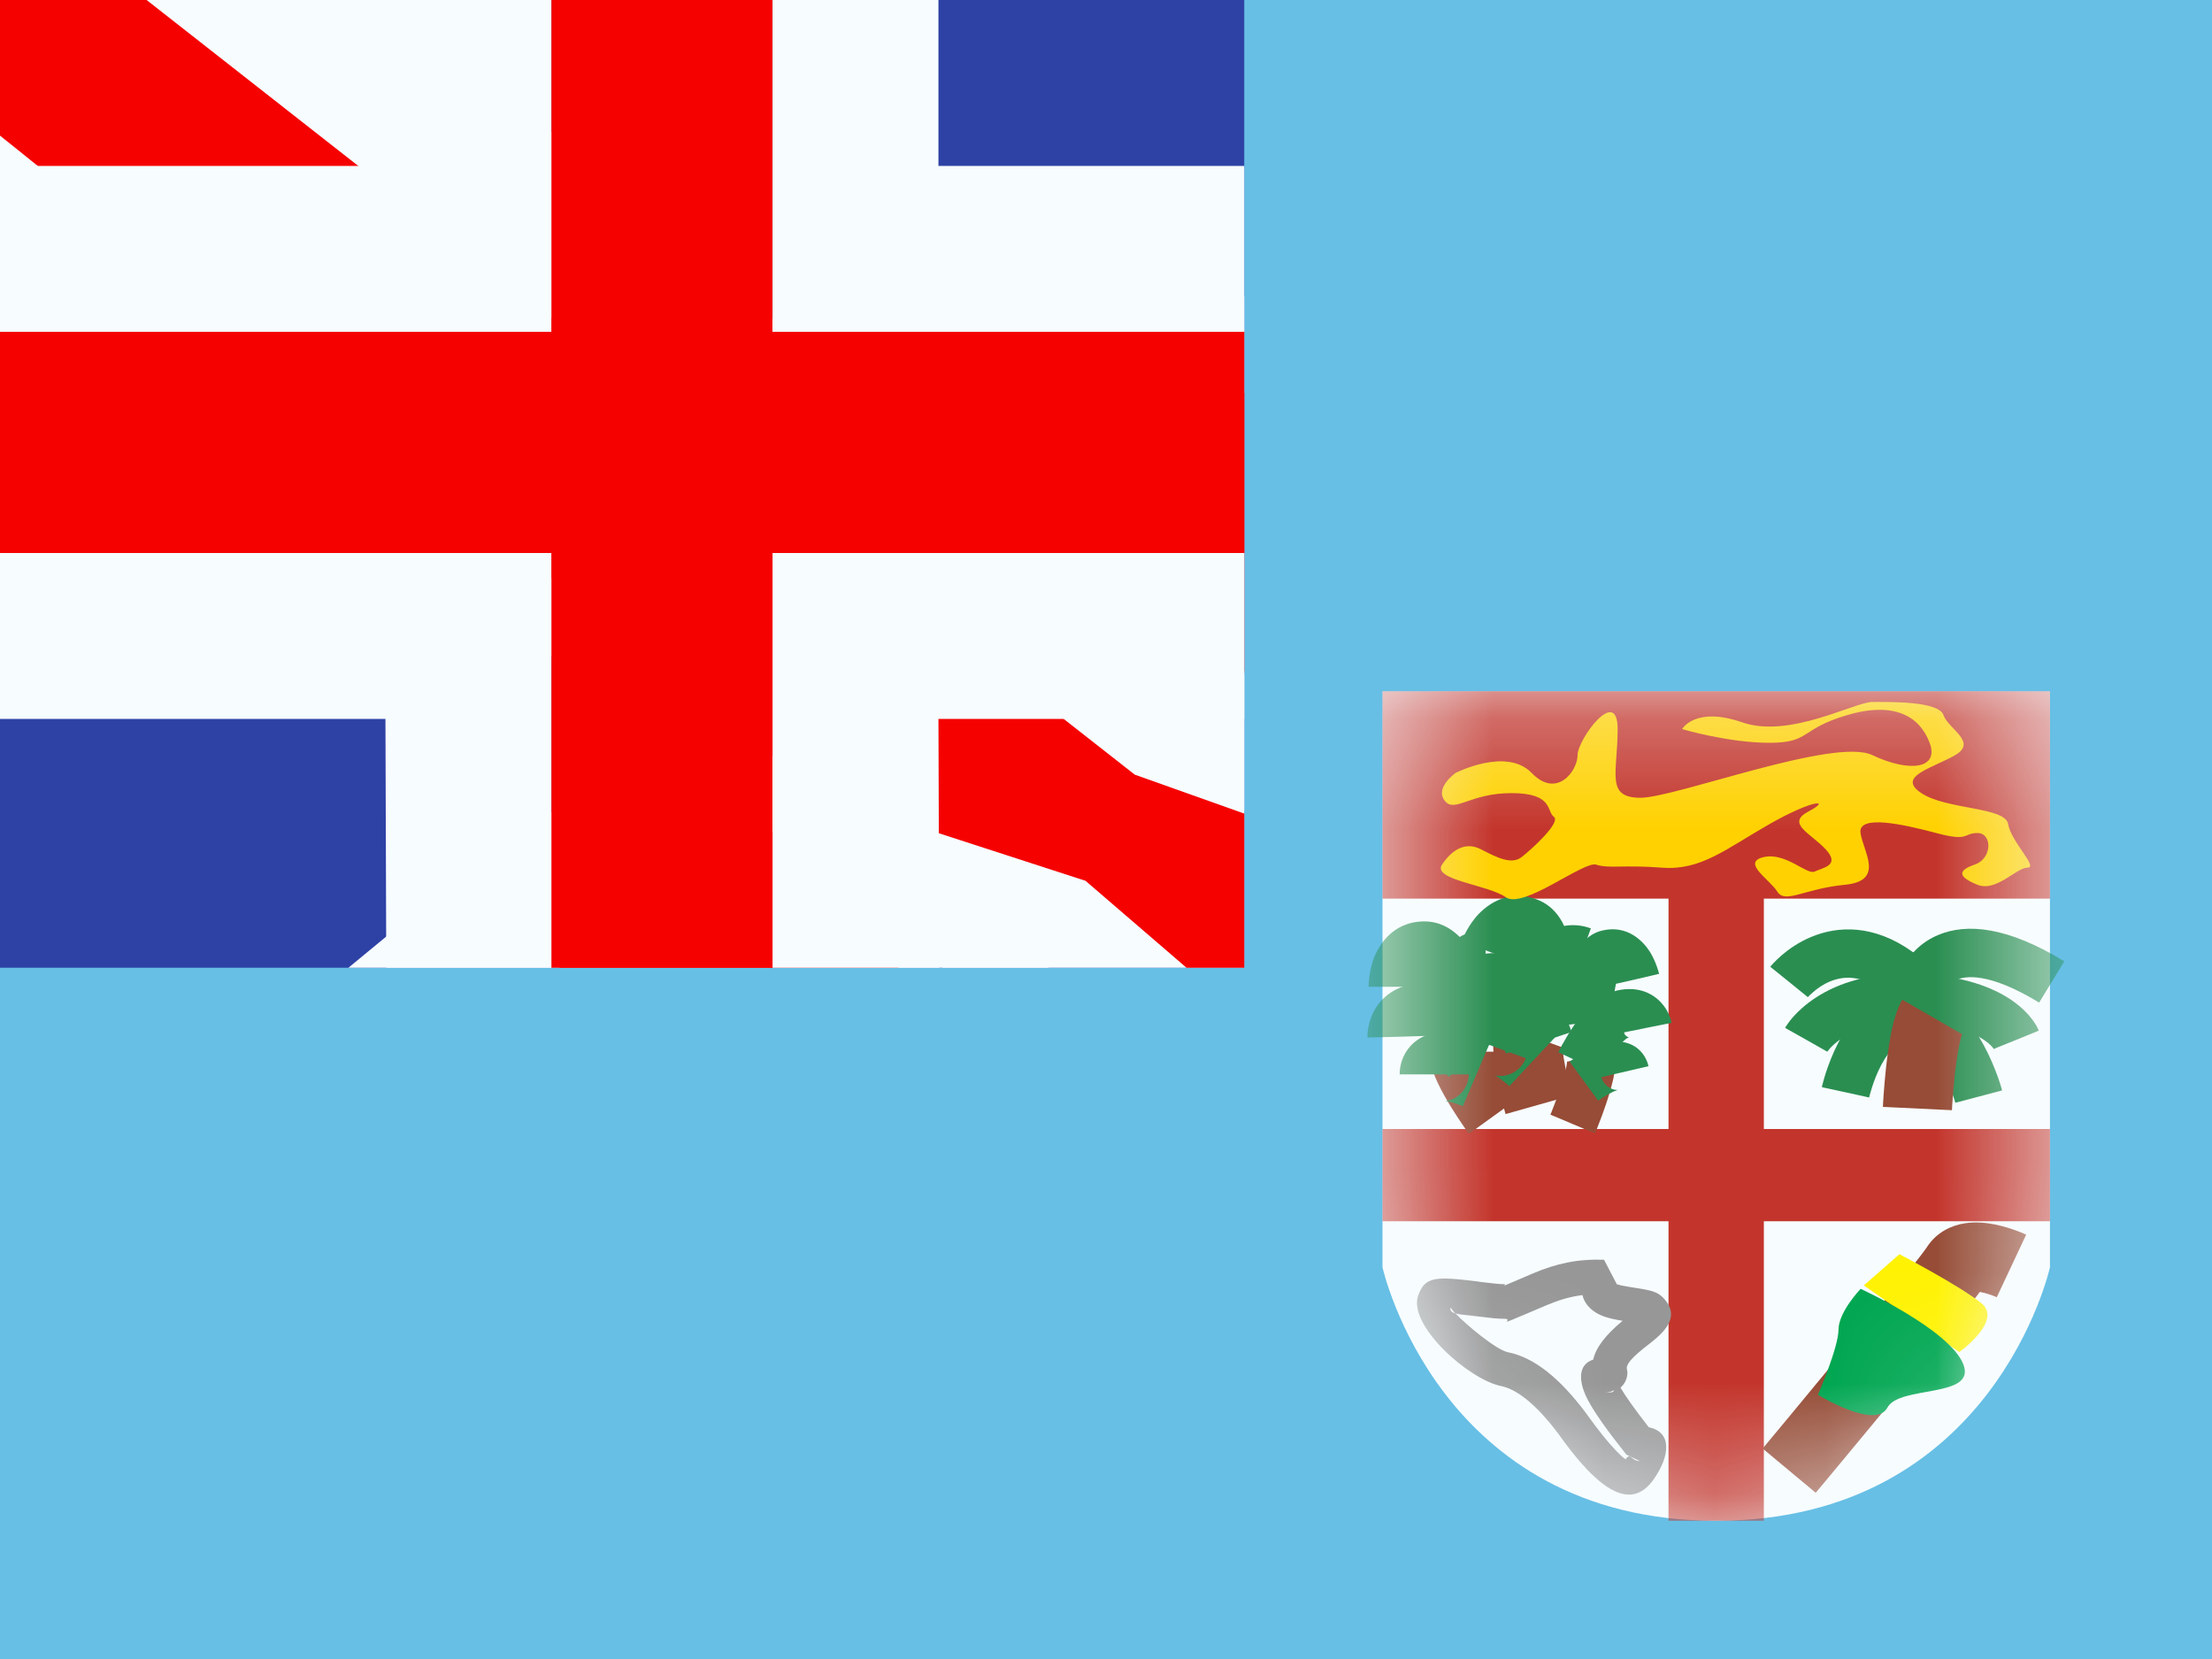 <svg width="20" height="15" viewBox="0 0 20 15" fill="none" xmlns="http://www.w3.org/2000/svg">
<rect x="0" y="0" width="20" height="15" fill="#333333" stroke="none"/>
<g clip-path="url(#clip0_71_45274)">
<rect width="20" height="15" fill="white"/>
<path fill-rule="evenodd" clip-rule="evenodd" d="M0 0V15H20V0H0Z" fill="#67BFE5"/>
<mask id="mask0_71_45274" style="mask-type:luminance" maskUnits="userSpaceOnUse" x="0" y="0" width="20" height="15">
<path fill-rule="evenodd" clip-rule="evenodd" d="M0 0V15H20V0H0Z" fill="white"/>
</mask>
<g mask="url(#mask0_71_45274)">
</g>
<g clip-path="url(#clip1_71_45274)">
<rect width="11.25" height="8.75" fill="#2E42A5"/>
<path d="M-2.004 13L1.957 14.737L18.09 1.889L20.179 -0.693L15.944 -1.273L9.363 4.263L4.067 7.994L-2.004 13Z" fill="#F7FCFF"/>
<path d="M-1.462 14.217L0.556 15.225L19.429 -0.933H16.596L-1.462 14.217Z" fill="#F50100"/>
<path d="M20.004 13L16.043 14.737L-0.09 1.889L-2.179 -0.693L2.056 -1.273L8.637 4.263L13.933 7.994L20.004 13Z" fill="#F7FCFF"/>
<path d="M19.869 13.873L17.851 14.882L9.815 7.964L7.432 7.191L-2.38 -0.684H0.453L10.26 7.004L12.865 7.931L19.869 13.873Z" fill="#F50100"/>
<path fill-rule="evenodd" clip-rule="evenodd" d="M6.985 -3H4.985V3H-3V5H4.985V11H6.985V5H15V3H6.985V-3Z" fill="#F50100"/>
<path fill-rule="evenodd" clip-rule="evenodd" d="M3.485 -3H8.485V1.5H15V6.5H8.485L8.5 11H3.5L3.485 6.5H-3V1.5H3.485V-3ZM4.985 3H-3V5H4.985V11H6.985V5H15V3H6.985V-3H4.985V3Z" fill="#F7FCFF"/>
</g>
<path fill-rule="evenodd" clip-rule="evenodd" d="M12.5 6.25H18.535V11.458C18.535 11.458 18.028 13.75 15.517 13.75C13.006 13.75 12.5 11.458 12.5 11.458V6.25Z" fill="#F7FCFF"/>
<mask id="mask1_71_45274" style="mask-type:luminance" maskUnits="userSpaceOnUse" x="12" y="6" width="7" height="8">
<path fill-rule="evenodd" clip-rule="evenodd" d="M12.5 6.25H18.535V11.458C18.535 11.458 18.028 13.75 15.517 13.75C13.006 13.75 12.5 11.458 12.5 11.458V6.25Z" fill="white"/>
</mask>
<g mask="url(#mask1_71_45274)">
<path d="M12.5 6.25H18.535V8.125H12.5V6.25Z" fill="#C3352C"/>
<path d="M15.086 7.917H15.948V13.75H15.086V7.917Z" fill="#C3352C"/>
<path d="M12.5 10.208H18.535V11.042H12.5V10.208Z" fill="#C3352C"/>
<path fill-rule="evenodd" clip-rule="evenodd" d="M14.088 12.961C14.451 13.474 14.746 13.674 14.955 13.371C15.102 13.159 15.117 12.947 14.908 12.905C14.787 12.751 14.701 12.63 14.652 12.547L14.659 12.54C14.718 12.483 14.72 12.407 14.709 12.378C14.704 12.34 14.733 12.287 14.922 12.143C15.092 12.012 15.168 11.889 15.056 11.754C14.998 11.683 14.945 11.668 14.778 11.643L14.727 11.635C14.677 11.627 14.641 11.619 14.619 11.612L14.503 11.39C14.261 11.382 14.071 11.425 13.864 11.512C13.775 11.55 13.715 11.576 13.675 11.593C13.614 11.619 13.599 11.625 13.598 11.624C13.598 11.624 13.6 11.623 13.601 11.621C13.606 11.618 13.614 11.611 13.602 11.611C13.559 11.611 13.511 11.606 13.38 11.59L13.355 11.586C12.977 11.539 12.883 11.541 12.822 11.716C12.729 11.983 13.279 12.473 13.572 12.532C13.718 12.562 13.893 12.702 14.088 12.961ZM14.498 12.593C14.533 12.593 14.561 12.591 14.585 12.585L14.592 12.569C14.573 12.582 14.543 12.593 14.498 12.593ZM13.121 11.855C13.114 11.846 13.111 11.834 13.117 11.819C13.116 11.822 13.119 11.829 13.127 11.839C13.134 11.848 13.145 11.861 13.159 11.875C13.142 11.87 13.129 11.864 13.121 11.855ZM13.633 12.226C13.528 12.204 13.262 11.983 13.159 11.875C13.186 11.883 13.223 11.887 13.262 11.891C13.28 11.893 13.298 11.894 13.316 11.897L13.341 11.9C13.488 11.918 13.54 11.924 13.602 11.924C13.639 11.924 13.631 11.936 13.627 11.944C13.625 11.946 13.624 11.948 13.625 11.949C13.627 11.953 13.655 11.94 13.798 11.88L13.798 11.88L13.798 11.88C13.846 11.859 13.908 11.833 13.986 11.8C14.096 11.754 14.197 11.723 14.308 11.71C14.32 11.762 14.351 11.809 14.4 11.848C14.467 11.899 14.542 11.921 14.671 11.942C14.511 12.075 14.43 12.185 14.405 12.293C14.26 12.339 14.273 12.502 14.36 12.664C14.421 12.778 14.535 12.939 14.705 13.152L14.827 13.21C14.791 13.21 14.771 13.194 14.755 13.181C14.736 13.165 14.725 13.156 14.698 13.194C14.697 13.196 14.583 13.119 14.34 12.777C14.102 12.459 13.87 12.273 13.633 12.226ZM14.395 12.413C14.398 12.411 14.397 12.409 14.397 12.406L14.397 12.406L14.395 12.413ZM14.495 12.28L14.486 12.28L14.49 12.281C14.492 12.281 14.494 12.28 14.495 12.28ZM14.498 12.28C14.497 12.28 14.496 12.28 14.495 12.28L14.498 12.28Z" fill="#979797"/>
<path fill-rule="evenodd" clip-rule="evenodd" d="M13.788 9.886L13.281 10.252L13.281 10.251L13.28 10.25L13.277 10.246L13.266 10.231C13.257 10.218 13.245 10.2 13.23 10.178C13.2 10.135 13.16 10.074 13.119 10.008C13.079 9.942 13.035 9.866 13 9.792C12.973 9.733 12.924 9.623 12.924 9.509H13.549C13.549 9.493 13.547 9.482 13.546 9.477C13.546 9.478 13.546 9.479 13.547 9.48C13.549 9.488 13.555 9.503 13.566 9.526C13.587 9.57 13.617 9.625 13.652 9.681C13.686 9.736 13.72 9.788 13.746 9.826C13.759 9.845 13.77 9.86 13.777 9.871L13.785 9.883L13.787 9.885L13.788 9.886Z" fill="#964C36"/>
<path fill-rule="evenodd" clip-rule="evenodd" d="M13.472 9.427C13.472 9.427 13.472 9.427 13.349 9.714C13.226 10.002 13.227 10.002 13.227 10.002L13.226 10.001L13.218 9.998C13.21 9.995 13.199 9.991 13.185 9.986C13.156 9.975 13.122 9.965 13.093 9.959C13.079 9.956 13.07 9.955 13.066 9.954C13.066 9.954 13.066 9.954 13.066 9.954C13.066 9.954 13.067 9.954 13.07 9.954C13.073 9.954 13.081 9.954 13.093 9.951C13.113 9.947 13.165 9.932 13.213 9.881C13.237 9.855 13.255 9.825 13.266 9.793C13.277 9.762 13.28 9.735 13.28 9.714H12.655C12.655 9.629 12.683 9.533 12.756 9.454C12.825 9.381 12.906 9.352 12.962 9.34C13.066 9.318 13.168 9.336 13.224 9.348C13.29 9.362 13.352 9.382 13.395 9.397C13.416 9.405 13.435 9.412 13.448 9.417L13.464 9.424L13.469 9.426L13.471 9.426L13.472 9.427Z" fill="#2A8E51"/>
<path fill-rule="evenodd" clip-rule="evenodd" d="M12.427 9.134C12.508 8.989 12.664 8.89 12.873 8.89C13.006 8.89 13.118 8.943 13.192 8.987C13.271 9.034 13.341 9.092 13.396 9.143C13.452 9.195 13.499 9.246 13.532 9.283C13.549 9.302 13.562 9.318 13.572 9.329L13.583 9.343L13.587 9.348L13.588 9.349L13.588 9.35C13.588 9.35 13.589 9.35 13.343 9.543C13.097 9.736 13.097 9.736 13.097 9.736L13.097 9.735L13.091 9.728C13.085 9.721 13.076 9.71 13.064 9.697C13.04 9.67 13.008 9.636 12.972 9.602C12.934 9.567 12.899 9.54 12.871 9.524C12.855 9.514 12.848 9.512 12.848 9.512C12.848 9.512 12.857 9.514 12.872 9.515C12.873 9.515 12.873 9.514 12.873 9.514C12.877 9.514 12.893 9.511 12.913 9.5C12.941 9.484 12.96 9.461 12.972 9.441C12.982 9.422 12.986 9.407 12.987 9.398C12.988 9.393 12.988 9.388 12.989 9.383C12.989 9.38 12.989 9.377 12.989 9.374L12.989 9.369L12.989 9.367L12.989 9.365L12.989 9.364C12.989 9.364 12.989 9.364 12.873 9.367C12.828 9.368 12.765 9.37 12.677 9.373C12.364 9.381 12.364 9.381 12.364 9.381L12.364 9.38L12.364 9.378L12.364 9.375L12.364 9.367C12.364 9.362 12.364 9.355 12.365 9.348C12.366 9.333 12.367 9.315 12.371 9.294C12.378 9.253 12.393 9.195 12.427 9.134Z" fill="#2A8E51"/>
<path fill-rule="evenodd" clip-rule="evenodd" d="M12.415 8.681C12.455 8.566 12.581 8.331 12.879 8.331C13.084 8.331 13.209 8.475 13.261 8.546C13.322 8.631 13.367 8.73 13.398 8.81C13.43 8.893 13.454 8.974 13.47 9.032C13.478 9.062 13.484 9.087 13.488 9.105L13.493 9.126L13.495 9.133L13.495 9.135L13.495 9.135C13.495 9.135 13.495 9.136 13.19 9.201C12.884 9.267 12.884 9.267 12.884 9.267L12.884 9.264L12.88 9.25C12.877 9.237 12.873 9.219 12.867 9.196C12.854 9.15 12.836 9.091 12.815 9.035C12.794 8.982 12.775 8.944 12.761 8.922C12.739 8.922 12.714 8.922 12.687 8.922C12.374 8.922 12.374 8.922 12.374 8.922L12.374 8.921L12.374 8.92L12.374 8.918L12.375 8.912C12.375 8.907 12.375 8.902 12.375 8.895C12.376 8.882 12.377 8.864 12.38 8.843C12.384 8.803 12.394 8.744 12.415 8.681ZM12.766 8.922C12.787 8.937 12.823 8.956 12.879 8.956C12.894 8.956 12.914 8.953 12.935 8.944C12.95 8.938 12.962 8.93 12.973 8.922C12.955 8.922 12.926 8.922 12.879 8.922C12.849 8.922 12.812 8.922 12.766 8.922ZM12.753 8.911C12.75 8.908 12.748 8.906 12.748 8.906C12.748 8.906 12.75 8.907 12.753 8.911Z" fill="#2A8E51"/>
<path fill-rule="evenodd" clip-rule="evenodd" d="M13.549 9.166C13.549 9.166 13.549 9.166 13.239 9.2C12.928 9.235 12.928 9.235 12.928 9.235L12.928 9.233L12.928 9.231L12.927 9.224C12.926 9.219 12.926 9.212 12.925 9.203C12.924 9.186 12.922 9.162 12.922 9.134C12.92 9.079 12.921 9 12.934 8.916C12.945 8.838 12.97 8.725 13.037 8.624C13.114 8.508 13.247 8.41 13.432 8.41V9.035C13.454 9.035 13.483 9.028 13.512 9.012C13.538 8.996 13.552 8.978 13.558 8.969C13.56 8.966 13.561 8.964 13.561 8.965C13.561 8.965 13.556 8.977 13.552 9.006C13.547 9.042 13.546 9.083 13.546 9.118C13.547 9.134 13.548 9.148 13.548 9.156L13.549 9.166L13.549 9.167C13.549 9.167 13.549 9.167 13.549 9.167L13.549 9.166Z" fill="#2A8E51"/>
<path fill-rule="evenodd" clip-rule="evenodd" d="M14.214 9.903L13.613 10.073L13.612 10.073L13.612 10.071L13.611 10.066L13.606 10.049C13.602 10.034 13.596 10.012 13.589 9.987C13.576 9.935 13.559 9.865 13.544 9.789C13.528 9.713 13.513 9.627 13.506 9.545C13.5 9.481 13.492 9.36 13.531 9.253L14.118 9.467C14.124 9.452 14.126 9.441 14.126 9.436C14.126 9.437 14.126 9.438 14.126 9.439C14.126 9.448 14.126 9.464 14.128 9.488C14.133 9.537 14.143 9.599 14.156 9.664C14.169 9.727 14.184 9.787 14.195 9.832C14.201 9.855 14.206 9.873 14.209 9.885L14.213 9.899L14.214 9.902L14.214 9.903Z" fill="#964C36"/>
<path fill-rule="evenodd" clip-rule="evenodd" d="M14.074 9.364C14.074 9.364 14.074 9.364 13.86 9.592C13.647 9.82 13.647 9.82 13.647 9.82L13.646 9.819L13.64 9.813C13.634 9.808 13.624 9.8 13.613 9.791C13.589 9.771 13.561 9.75 13.536 9.734C13.524 9.726 13.516 9.722 13.512 9.721C13.512 9.72 13.512 9.72 13.512 9.72C13.512 9.72 13.513 9.721 13.516 9.722C13.519 9.723 13.527 9.725 13.538 9.727C13.559 9.73 13.613 9.733 13.675 9.702C13.706 9.686 13.734 9.664 13.755 9.638C13.777 9.612 13.789 9.587 13.796 9.568L13.209 9.354C13.238 9.274 13.296 9.193 13.392 9.144C13.481 9.099 13.568 9.1 13.625 9.108C13.729 9.122 13.819 9.174 13.868 9.204C13.925 9.24 13.977 9.28 14.011 9.309C14.029 9.324 14.044 9.337 14.055 9.346L14.068 9.358L14.072 9.362L14.073 9.363L14.074 9.364Z" fill="#2A8E51"/>
<path fill-rule="evenodd" clip-rule="evenodd" d="M13.192 8.731C13.318 8.623 13.498 8.582 13.695 8.654C13.82 8.699 13.907 8.788 13.961 8.855C14.019 8.926 14.065 9.005 14.1 9.071C14.134 9.139 14.161 9.202 14.18 9.249C14.189 9.272 14.196 9.292 14.201 9.306L14.207 9.323L14.209 9.328L14.21 9.33L14.21 9.331C14.21 9.331 14.21 9.331 13.913 9.429C13.616 9.526 13.616 9.526 13.616 9.526L13.616 9.525L13.613 9.516C13.609 9.507 13.605 9.494 13.598 9.478C13.585 9.444 13.566 9.401 13.544 9.357C13.521 9.312 13.497 9.274 13.476 9.249C13.465 9.235 13.459 9.23 13.459 9.23C13.459 9.23 13.466 9.235 13.48 9.241C13.481 9.241 13.481 9.241 13.481 9.241C13.485 9.242 13.5 9.245 13.524 9.241C13.555 9.235 13.581 9.221 13.599 9.205C13.615 9.191 13.624 9.178 13.628 9.17C13.631 9.166 13.633 9.162 13.635 9.157C13.636 9.154 13.637 9.152 13.638 9.149L13.64 9.144L13.641 9.142L13.641 9.14L13.641 9.14C13.641 9.14 13.642 9.139 13.532 9.103C13.489 9.088 13.429 9.068 13.345 9.04C13.048 8.942 13.049 8.942 13.049 8.942L13.049 8.94L13.049 8.939L13.05 8.936L13.053 8.928C13.055 8.923 13.058 8.917 13.06 8.91C13.066 8.897 13.074 8.88 13.085 8.862C13.105 8.826 13.139 8.777 13.192 8.731Z" fill="#2A8E51"/>
<path fill-rule="evenodd" clip-rule="evenodd" d="M13.336 8.302C13.413 8.206 13.611 8.029 13.892 8.131C14.085 8.201 14.152 8.38 14.177 8.464C14.206 8.565 14.214 8.673 14.215 8.758C14.217 8.847 14.212 8.931 14.207 8.992C14.204 9.023 14.202 9.048 14.2 9.066L14.197 9.088L14.196 9.095L14.196 9.097L14.196 9.098C14.196 9.098 14.196 9.098 13.886 9.055C13.577 9.012 13.577 9.012 13.577 9.012L13.577 9.009L13.579 8.995C13.58 8.982 13.582 8.963 13.584 8.94C13.588 8.892 13.592 8.831 13.591 8.77C13.589 8.713 13.584 8.672 13.579 8.646C13.557 8.639 13.534 8.63 13.509 8.621C13.215 8.514 13.216 8.514 13.216 8.514L13.216 8.513L13.216 8.512L13.217 8.51L13.219 8.504C13.221 8.5 13.223 8.495 13.226 8.489C13.231 8.476 13.238 8.46 13.247 8.441C13.265 8.405 13.294 8.354 13.336 8.302ZM13.584 8.648C13.598 8.669 13.626 8.699 13.678 8.718C13.692 8.723 13.712 8.727 13.735 8.726C13.751 8.725 13.765 8.723 13.777 8.719C13.761 8.713 13.734 8.703 13.689 8.687C13.661 8.676 13.627 8.664 13.584 8.648ZM13.575 8.633C13.573 8.629 13.572 8.627 13.572 8.627C13.572 8.626 13.573 8.628 13.575 8.633Z" fill="#2A8E51"/>
<path fill-rule="evenodd" clip-rule="evenodd" d="M14.236 9.144C14.236 9.144 14.236 9.144 13.932 9.071C13.628 8.997 13.628 8.997 13.628 8.997L13.629 8.995L13.629 8.993L13.631 8.987C13.632 8.981 13.634 8.974 13.637 8.966C13.641 8.949 13.648 8.926 13.657 8.9C13.675 8.847 13.703 8.774 13.743 8.699C13.78 8.63 13.842 8.532 13.94 8.46C14.051 8.378 14.211 8.331 14.384 8.394L14.171 8.981C14.191 8.989 14.221 8.993 14.253 8.987C14.284 8.981 14.303 8.969 14.311 8.963C14.314 8.961 14.316 8.959 14.316 8.96C14.316 8.96 14.307 8.969 14.293 8.996C14.276 9.028 14.261 9.065 14.25 9.098C14.245 9.114 14.241 9.127 14.238 9.135L14.236 9.144L14.236 9.145C14.236 9.145 14.236 9.146 14.236 9.145L14.236 9.144Z" fill="#2A8E51"/>
<path fill-rule="evenodd" clip-rule="evenodd" d="M14.018 10.078L14.421 10.248L14.422 10.246L14.424 10.241L14.431 10.225C14.437 10.211 14.445 10.191 14.454 10.166C14.473 10.118 14.498 10.052 14.522 9.98C14.546 9.909 14.57 9.828 14.587 9.753C14.6 9.689 14.618 9.589 14.598 9.501L14.171 9.599C14.17 9.595 14.17 9.593 14.17 9.593C14.169 9.593 14.169 9.612 14.159 9.66C14.148 9.713 14.129 9.777 14.107 9.841C14.086 9.904 14.064 9.963 14.046 10.008C14.038 10.03 14.031 10.047 14.026 10.06L14.02 10.073L14.019 10.077L14.018 10.078Z" fill="#964C36"/>
<path fill-rule="evenodd" clip-rule="evenodd" d="M14.192 9.599C14.192 9.599 14.192 9.599 14.321 9.775C14.45 9.952 14.45 9.952 14.45 9.952C14.45 9.952 14.45 9.952 14.45 9.952L14.451 9.951L14.46 9.945C14.467 9.94 14.478 9.933 14.491 9.924C14.519 9.906 14.553 9.886 14.585 9.871C14.601 9.864 14.614 9.859 14.623 9.856C14.628 9.855 14.63 9.854 14.63 9.854C14.63 9.854 14.627 9.855 14.622 9.855C14.613 9.855 14.58 9.854 14.544 9.829C14.503 9.802 14.485 9.763 14.479 9.739L14.905 9.64C14.89 9.576 14.854 9.511 14.788 9.466C14.726 9.425 14.661 9.417 14.615 9.417C14.53 9.419 14.45 9.452 14.4 9.475C14.344 9.501 14.292 9.532 14.256 9.555C14.237 9.567 14.222 9.578 14.211 9.585L14.198 9.594L14.194 9.597L14.193 9.598L14.192 9.599Z" fill="#2A8E51"/>
<path fill-rule="evenodd" clip-rule="evenodd" d="M15.02 9.066C14.931 8.969 14.792 8.916 14.62 8.956C14.515 8.98 14.432 9.044 14.375 9.099C14.315 9.156 14.264 9.223 14.224 9.282C14.184 9.342 14.151 9.399 14.128 9.441C14.116 9.462 14.107 9.479 14.101 9.492L14.094 9.507L14.091 9.512L14.091 9.513L14.09 9.514C14.09 9.514 14.09 9.514 14.288 9.607C14.486 9.7 14.486 9.7 14.486 9.7C14.486 9.7 14.486 9.7 14.486 9.7L14.487 9.698L14.492 9.688C14.497 9.679 14.504 9.666 14.512 9.649C14.53 9.616 14.556 9.572 14.586 9.528C14.617 9.483 14.648 9.443 14.678 9.414C14.706 9.388 14.72 9.382 14.72 9.382C14.72 9.382 14.72 9.382 14.718 9.382C14.729 9.38 14.733 9.38 14.733 9.38C14.733 9.38 14.73 9.38 14.725 9.378C14.722 9.378 14.719 9.377 14.717 9.375C14.708 9.371 14.701 9.366 14.696 9.36C14.691 9.355 14.69 9.351 14.689 9.35C14.689 9.349 14.688 9.347 14.688 9.345L14.686 9.341L14.686 9.338L14.685 9.336L14.685 9.335L14.685 9.334C14.685 9.334 14.685 9.334 14.706 9.33C14.731 9.325 14.784 9.314 14.899 9.291C15.114 9.248 15.114 9.248 15.114 9.248L15.114 9.247L15.113 9.246L15.113 9.243L15.111 9.238C15.111 9.233 15.109 9.228 15.108 9.223C15.104 9.212 15.1 9.198 15.093 9.182C15.08 9.15 15.058 9.107 15.02 9.066Z" fill="#2A8E51"/>
<path fill-rule="evenodd" clip-rule="evenodd" d="M14.919 8.608C14.862 8.517 14.72 8.359 14.489 8.413C14.335 8.448 14.262 8.58 14.23 8.654C14.194 8.739 14.174 8.837 14.163 8.918C14.151 9.002 14.146 9.083 14.143 9.141C14.142 9.171 14.142 9.196 14.142 9.213L14.142 9.234L14.142 9.24L14.142 9.242L14.142 9.243C14.142 9.243 14.142 9.243 14.36 9.24C14.579 9.236 14.579 9.236 14.579 9.236L14.579 9.232L14.579 9.217C14.579 9.203 14.58 9.183 14.581 9.158C14.582 9.108 14.587 9.044 14.596 8.98C14.6 8.949 14.606 8.92 14.611 8.895C14.641 8.889 14.693 8.876 14.788 8.855C15.001 8.805 15.001 8.805 15.001 8.805L15.001 8.804L15 8.802L14.999 8.798C14.998 8.794 14.997 8.789 14.995 8.783C14.992 8.772 14.987 8.757 14.981 8.74C14.969 8.706 14.949 8.657 14.919 8.608Z" fill="#2A8E51"/>
<path fill-rule="evenodd" clip-rule="evenodd" d="M14.096 9.275C14.096 9.275 14.096 9.275 14.313 9.25C14.53 9.224 14.53 9.224 14.53 9.224L14.53 9.223L14.53 9.221L14.529 9.215C14.528 9.21 14.527 9.204 14.526 9.196C14.524 9.18 14.52 9.158 14.515 9.132C14.504 9.081 14.487 9.01 14.459 8.938C14.432 8.87 14.388 8.78 14.315 8.711C14.233 8.633 14.112 8.581 13.968 8.614L14.066 9.04C14.06 9.042 14.047 9.043 14.033 9.038C14.02 9.034 14.014 9.028 14.014 9.028C14.014 9.028 14.014 9.028 14.014 9.028C14.019 9.033 14.034 9.053 14.051 9.097C14.067 9.138 14.079 9.182 14.086 9.219C14.09 9.237 14.092 9.252 14.094 9.262L14.095 9.273L14.096 9.275ZM14.096 9.275C14.096 9.275 14.096 9.275 14.096 9.275V9.275Z" fill="#2A8E51"/>
<path fill-rule="evenodd" clip-rule="evenodd" d="M16.9 9.923C16.9 9.923 16.9 9.923 16.686 9.876C16.472 9.83 16.472 9.83 16.472 9.829L16.473 9.828L16.473 9.826L16.475 9.818C16.477 9.811 16.479 9.802 16.482 9.791C16.488 9.769 16.496 9.738 16.508 9.701C16.532 9.628 16.569 9.528 16.622 9.426C16.72 9.24 16.921 8.961 17.268 8.961C17.616 8.961 17.827 9.252 17.932 9.442C17.99 9.547 18.032 9.651 18.06 9.727C18.074 9.765 18.084 9.797 18.091 9.82C18.095 9.832 18.097 9.841 18.099 9.848L18.101 9.856L18.102 9.859L18.102 9.859C18.102 9.859 18.102 9.86 17.891 9.915C17.679 9.971 17.679 9.971 17.679 9.971L17.678 9.966C17.677 9.962 17.675 9.956 17.672 9.947C17.667 9.93 17.659 9.905 17.648 9.875C17.626 9.813 17.593 9.732 17.549 9.654C17.45 9.475 17.35 9.399 17.268 9.399C17.184 9.399 17.095 9.468 17.009 9.63C16.971 9.702 16.943 9.777 16.925 9.834C16.916 9.862 16.909 9.886 16.905 9.902C16.903 9.909 16.902 9.915 16.901 9.919L16.9 9.923C16.9 9.923 16.9 9.923 16.9 9.923Z" fill="#2A8E51"/>
<path fill-rule="evenodd" clip-rule="evenodd" d="M16.521 9.509C16.521 9.509 16.521 9.508 16.331 9.401C16.14 9.294 16.14 9.293 16.14 9.293L16.14 9.293L16.141 9.292L16.142 9.291L16.143 9.288L16.148 9.28C16.152 9.274 16.157 9.267 16.163 9.258C16.175 9.24 16.192 9.218 16.215 9.192C16.261 9.141 16.329 9.077 16.424 9.016C16.618 8.891 16.912 8.786 17.337 8.805C17.752 8.823 18.02 8.927 18.191 9.045C18.276 9.104 18.334 9.164 18.372 9.214C18.391 9.239 18.405 9.261 18.415 9.279C18.42 9.288 18.424 9.296 18.427 9.303L18.431 9.312L18.433 9.316L18.434 9.317L18.434 9.318L18.434 9.318C18.434 9.319 18.434 9.319 18.232 9.401C18.029 9.483 18.029 9.483 18.029 9.484L18.029 9.484L18.03 9.485L18.03 9.486L18.031 9.488L18.033 9.491C18.033 9.492 18.033 9.493 18.034 9.493C18.034 9.493 18.034 9.493 18.033 9.493C18.033 9.492 18.03 9.487 18.024 9.48C18.012 9.464 17.988 9.436 17.942 9.405C17.852 9.343 17.668 9.257 17.318 9.242C16.978 9.227 16.774 9.311 16.66 9.384C16.602 9.421 16.564 9.458 16.543 9.482C16.532 9.495 16.525 9.504 16.521 9.509C16.52 9.511 16.519 9.513 16.519 9.513L16.52 9.512L16.52 9.51L16.521 9.509L16.521 9.509L16.521 9.509Z" fill="#2A8E51"/>
<path fill-rule="evenodd" clip-rule="evenodd" d="M17.59 8.953C17.591 8.952 17.591 8.952 17.591 8.951C17.594 8.945 17.599 8.936 17.607 8.925C17.623 8.903 17.65 8.876 17.692 8.858C17.769 8.825 17.982 8.787 18.437 9.065L18.665 8.692C18.154 8.38 17.784 8.342 17.519 8.456C17.423 8.497 17.352 8.554 17.301 8.61L17.292 8.606C16.941 8.355 16.615 8.371 16.375 8.472C16.259 8.52 16.169 8.586 16.108 8.638C16.078 8.665 16.053 8.689 16.036 8.707C16.028 8.716 16.021 8.723 16.016 8.729L16.01 8.736L16.008 8.739L16.007 8.74L16.006 8.741C16.006 8.741 16.006 8.741 16.176 8.878C16.346 9.016 16.346 9.016 16.346 9.016L16.346 9.017C16.345 9.017 16.346 9.017 16.346 9.016C16.348 9.014 16.35 9.011 16.354 9.007C16.363 8.998 16.376 8.985 16.394 8.97C16.43 8.938 16.482 8.901 16.544 8.875C16.656 8.828 16.826 8.803 17.054 8.974L17.077 8.992L17.518 9.167L17.59 8.953Z" fill="#2A8E51"/>
<path fill-rule="evenodd" clip-rule="evenodd" d="M17.649 10.038L17.024 10.008L17.024 10.006L17.025 9.999L17.026 9.977C17.027 9.958 17.029 9.93 17.031 9.897C17.036 9.83 17.043 9.739 17.054 9.641C17.065 9.545 17.08 9.437 17.099 9.338C17.117 9.25 17.146 9.131 17.2 9.039L17.741 9.351C17.741 9.351 17.741 9.351 17.74 9.353C17.737 9.361 17.726 9.394 17.712 9.462C17.697 9.535 17.685 9.623 17.675 9.711C17.666 9.797 17.659 9.88 17.655 9.941C17.652 9.971 17.651 9.996 17.65 10.013L17.649 10.032L17.649 10.037L17.649 10.038Z" fill="#964C36"/>
<path fill-rule="evenodd" clip-rule="evenodd" d="M18.32 11.163C18.32 11.163 18.32 11.163 18.187 11.446C18.054 11.729 18.054 11.729 18.054 11.729L18.055 11.729C18.055 11.729 18.055 11.73 18.055 11.729L18.047 11.726C18.04 11.723 18.029 11.719 18.015 11.713C17.986 11.703 17.951 11.691 17.916 11.684C17.911 11.683 17.906 11.682 17.901 11.681C17.842 11.761 17.747 11.88 17.644 12.008C17.496 12.192 17.31 12.418 17.129 12.639C16.947 12.859 16.769 13.074 16.637 13.233L16.417 13.497L15.937 13.097L16.156 12.834C16.288 12.675 16.465 12.461 16.646 12.241C16.827 12.021 17.011 11.797 17.157 11.616C17.23 11.525 17.293 11.447 17.34 11.386C17.364 11.355 17.384 11.33 17.398 11.31C17.405 11.3 17.411 11.293 17.415 11.287C17.419 11.282 17.421 11.279 17.421 11.278C17.421 11.278 17.421 11.278 17.421 11.278C17.512 11.136 17.651 11.079 17.762 11.061C17.867 11.044 17.969 11.057 18.042 11.072C18.118 11.088 18.186 11.11 18.234 11.128C18.258 11.137 18.278 11.145 18.293 11.151C18.3 11.155 18.306 11.157 18.311 11.159L18.316 11.162L18.318 11.163L18.32 11.163Z" fill="#964C36"/>
<path fill-rule="evenodd" clip-rule="evenodd" d="M16.852 11.622L17.715 12.225C17.715 12.225 18.113 11.942 17.914 11.782C17.715 11.622 17.174 11.34 17.174 11.34L16.852 11.622Z" fill="#FFF203"/>
<path fill-rule="evenodd" clip-rule="evenodd" d="M16.823 11.653C16.823 11.653 16.623 11.862 16.623 12.022C16.623 12.182 16.437 12.611 16.437 12.611C16.437 12.611 16.957 12.931 17.065 12.727C17.173 12.523 17.875 12.645 17.751 12.334C17.627 12.022 16.823 11.653 16.823 11.653Z" fill="#00A651"/>
<path fill-rule="evenodd" clip-rule="evenodd" d="M13.16 6.989C13.16 6.989 13.621 6.752 13.849 6.989C14.077 7.225 14.264 6.969 14.264 6.827C14.264 6.684 14.626 6.194 14.626 6.592C14.626 6.989 14.514 7.213 14.832 7.213C15.15 7.213 16.584 6.664 16.928 6.827C17.271 6.989 17.535 6.949 17.447 6.716C17.36 6.483 17.135 6.338 16.703 6.465C16.27 6.592 16.372 6.716 15.999 6.716C15.625 6.716 15.209 6.592 15.209 6.592C15.209 6.592 15.326 6.383 15.752 6.531C16.179 6.68 16.768 6.347 16.928 6.347C17.088 6.347 17.528 6.338 17.572 6.465C17.616 6.592 17.882 6.708 17.679 6.827C17.476 6.945 17.142 7.019 17.372 7.171C17.602 7.323 18.131 7.294 18.157 7.451C18.182 7.609 18.433 7.845 18.332 7.845C18.231 7.845 18.05 8.067 17.88 8C17.711 7.932 17.691 7.873 17.853 7.818C18.016 7.763 18.014 7.532 17.88 7.532C17.746 7.532 17.812 7.613 17.507 7.532C17.202 7.451 16.798 7.362 16.822 7.532C16.847 7.703 17.045 7.965 16.679 8C16.313 8.035 16.141 8.175 16.07 8.062C15.999 7.949 15.744 7.799 15.944 7.75C16.145 7.702 16.336 7.914 16.408 7.88C16.48 7.845 16.644 7.826 16.507 7.679C16.37 7.532 16.144 7.446 16.353 7.336C16.563 7.226 16.398 7.224 15.999 7.451C15.6 7.679 15.378 7.872 15.027 7.845C14.677 7.818 14.546 7.855 14.433 7.818C14.32 7.781 13.772 8.225 13.614 8.112C13.456 8 12.947 7.956 13.038 7.818C13.13 7.679 13.253 7.608 13.39 7.679C13.528 7.75 13.664 7.822 13.757 7.75C13.849 7.679 14.117 7.434 14.049 7.385C13.982 7.336 14.047 7.171 13.666 7.171C13.286 7.171 13.152 7.355 13.062 7.239C12.971 7.123 13.16 6.989 13.16 6.989Z" fill="#FFD100"/>
</g>
</g>
<defs>
<clipPath id="clip0_71_45274">
<rect width="20" height="15" fill="white"/>
</clipPath>
<clipPath id="clip1_71_45274">
<rect width="11.25" height="8.75" fill="white"/>
</clipPath>
</defs>
</svg>
